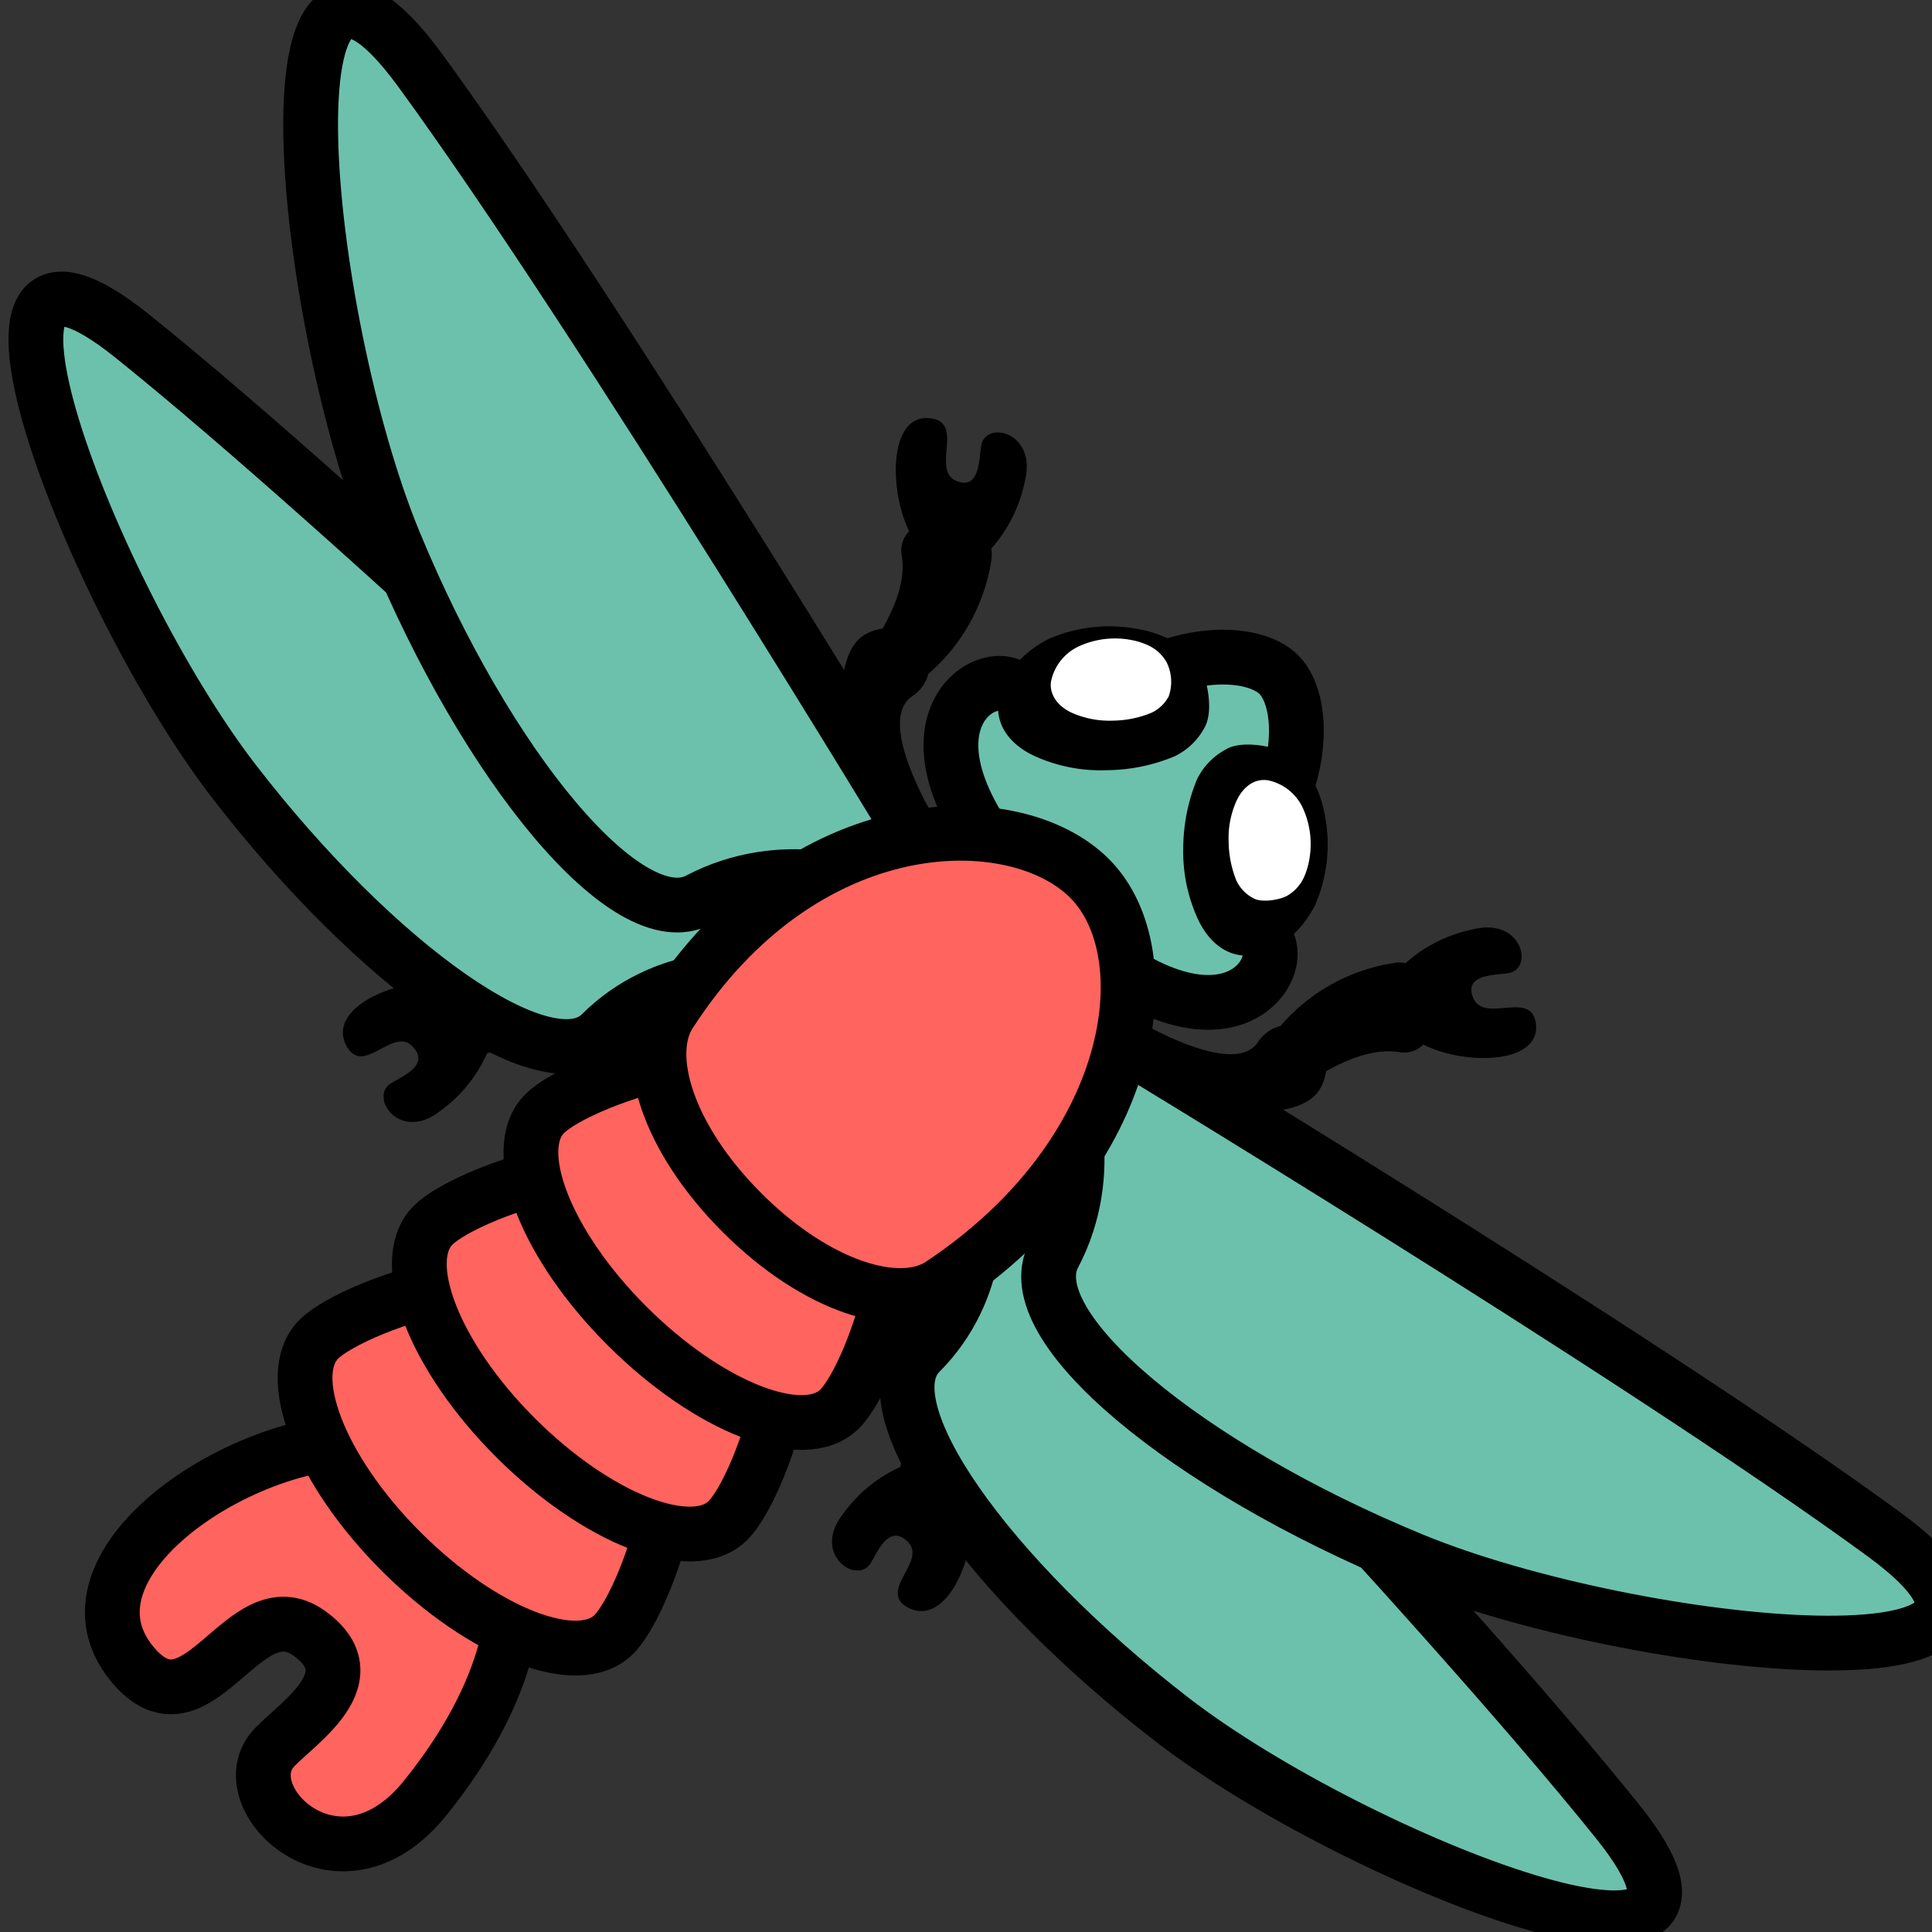 <svg id="Слой_1" data-name="Слой 1" xmlns="http://www.w3.org/2000/svg" viewBox="0 0 200 200"><rect x="0" y="0" width="200" height="200" fill="#333333" stroke="none"/><defs><style>.cls-1{fill:#6cc1ad;}.cls-1,.cls-2{stroke:#000;stroke-linecap:round;stroke-linejoin:round;stroke-width:5.67px;}.cls-2{fill:#ff645f;}.cls-3{fill:#fff;}</style></defs><title>Icons</title><path d="M100.52,126.36s10,12,6,15.46a3.5,3.5,0,0,0-.27.28c-5.82,1.55-9.8,4.25-12.59,8.59a3.36,3.36,0,0,0-.46,1.17,14.76,14.76,0,0,0-5.94,4.88c-3.14,4,1.1,7.11,2.68,5.33.7-.79,1.87-4.53,4-2.5s-3.18,5.12.08,6.86c3.86,2,6.94-5,6.52-9.7a2.73,2.73,0,0,0,1.72-2c.6-2.54,3-4.76,5.3-6.38a4.34,4.34,0,0,0,4.33-.52c4.38-3,.39-16.65-5.14-23.33Z"/><path d="M66,68.22a3.13,3.13,0,0,0,.9,2.66c1.86,2,2.6,5.34,2.88,8.26a4.18,4.18,0,0,0-1.64,4c.49,5.51,13.92,10.2,22.22,9.48l1-4.85c.29.51.58,1,.89,1.44L98.71,88S90,75.12,94.41,72.09a3.93,3.93,0,0,0,1.69-2.33,19.43,19.43,0,0,0,6.51-11.68,3.63,3.63,0,0,0,0-1.28,15,15,0,0,0,3.47-6.92c1.29-5-3.71-6.33-4.44-4-.33,1,0,5-2.64,3.9s.9-6.07-2.69-6.48C92,42.78,92,50.7,94.12,55a2.82,2.82,0,0,0-.76,2.59c.39,2.42-.67,5.17-2,7.48a5,5,0,0,0-1.72.57c-4.14,2.22-2.69,13.18,1,20.69-3.44.19-14,.37-14.86-4.19a2.85,2.85,0,0,0-.11-.39c1.47-5.85,1.09-10.81-1.27-15.75a3.66,3.66,0,0,0-.76-1.07A16.77,16.77,0,0,0,72.35,57c-1.91-5-6.55-3.29-5.8-.89.33,1.06,2.94,4.26.21,4.87S64,55.22,60.92,57C57.34,59,61.87,65.81,66,68.22Z"/><path d="M54.45,90.38a4.36,4.36,0,0,0-.52,4.34c-1.63,2.31-3.85,4.7-6.38,5.3a2.74,2.74,0,0,0-2,1.71c-4.66-.42-11.74,2.67-9.69,6.53,1.74,3.25,4.82-2.05,6.85.07s-1.71,3.31-2.49,4c-1.78,1.58,1.3,5.83,5.33,2.69a14.72,14.72,0,0,0,4.88-6,3.13,3.13,0,0,0,1.16-.46c4.35-2.79,7-6.76,8.59-12.58a3.58,3.58,0,0,0,.29-.27c3.5-4,15.46,6,15.46,6l1.89-6.19C71.1,90,57.48,86,54.45,90.38Z"/><path d="M159,106c-.41-3.59-5.37,0-6.49-2.69s2.89-2.31,3.91-2.64c2.29-.74,1-5.73-4-4.45a14.94,14.94,0,0,0-6.91,3.48,3.21,3.21,0,0,0-1.28,0,19.35,19.35,0,0,0-11.68,6.51,3.94,3.94,0,0,0-2.34,1.69c-3,4.37-15.9-4.3-15.9-4.3l-1.2,6.41c.46.3.94.6,1.44.88l-4.84,1c-.73,8.3,4,21.72,9.47,22.21a4.17,4.17,0,0,0,4-1.63c2.92.27,6.26,1,8.27,2.88a3.19,3.19,0,0,0,2.66.9c2.4,4.15,9.22,8.68,11.26,5.1,1.73-3-4.59-3.11-4-5.84s3.81-.13,4.87.2c2.39.76,4.16-3.88-.89-5.79a16.78,16.78,0,0,0-7.93-1.3,3.73,3.73,0,0,0-1.08-.77c-4.94-2.35-9.9-2.73-15.74-1.27l-.4-.11c-4.56-.89-4.37-11.42-4.19-14.86,7.51,3.68,18.48,5.12,20.7,1a5,5,0,0,0,.56-1.71c2.32-1.31,5.07-2.37,7.49-2a2.84,2.84,0,0,0,2.59-.77C151.55,110.28,159.47,110.22,159,106Z"/><path class="cls-1" d="M105.46,120.08s43.15,45,62,68.49c17,21.19-27,4.2-46.12-10.55s-31.68-32.41-26.11-38c6.44-6.44,6.1-15.28,5-16.41Z"/><path class="cls-1" d="M113.38,106.29s56,33.8,81.63,52.53c23.1,16.9-25.53,12.25-48.86,2.63s-40.95-24.17-37.06-31.55c4.51-8.55,1.58-17.57.13-18.41Z"/><path class="cls-1" d="M82.17,96.78s-45-43.15-68.49-62c-21.2-17-4.2,27,10.55,46.12s32.4,31.68,38,26.11c6.45-6.44,15.29-6.1,16.42-5Z"/><path class="cls-1" d="M96,88.86s-33.8-56-52.54-81.63C26.52-15.87,31.18,32.76,40.8,56.1S65,97.05,72.35,93.15c8.54-4.5,17.57-1.57,18.4-.12Z"/><path class="cls-2" d="M41,149.7c-12.26-3.28-36.63,11.35-27.29,22.59,6.78,8.16,11.47-8.1,18.28-3.23s-2.38,10-4,12.35c-3.68,5.28,7.32,15.49,16,4.75S54.83,165.22,52,158.71Z"/><path class="cls-1" d="M130.56,96.75c-3.76-2.69-5.26-3.48-.34-9.91s4.83-14.33,2.17-17-10.55-2.75-17,2.17-7.22,3.42-9.92-.34-15.82,3.86,2.69,22.37S134.32,99.45,130.56,96.75Z"/><path d="M107.11,78.27c-2.71-1.25-4.11-3.4-3.73-5.74.21-1.24,1.13-4.31,5.18-6.39a15.73,15.73,0,0,1,9.35-1,12,12,0,0,1,2.85.89,7.36,7.36,0,0,1,3.58,3.17c.63,1.22,1.32,4.5.33,6.16a6.91,6.91,0,0,1-3.09,2.94,18.59,18.59,0,0,1-7,1.43A16.53,16.53,0,0,1,107.11,78.27Z"/><path class="cls-3" d="M110.94,73.78c-1.55-.72-2.35-2-2.13-3.28a5.16,5.16,0,0,1,3-3.65,9,9,0,0,1,5.34-.59,7.23,7.23,0,0,1,1.63.51,4.21,4.21,0,0,1,2,1.81,4.57,4.57,0,0,1,.2,3.52,3.91,3.91,0,0,1-1.77,1.68,10.73,10.73,0,0,1-4,.82A9.59,9.59,0,0,1,110.94,73.78Z"/><path d="M124,95.13c1.26,2.72,3.41,4.11,5.75,3.73,1.23-.21,4.31-1.13,6.39-5.17a15.74,15.74,0,0,0,1-9.35,12.1,12.1,0,0,0-.89-2.86,7.43,7.43,0,0,0-3.17-3.57c-1.22-.63-4.5-1.33-6.16-.34a7,7,0,0,0-3,3.09,19,19,0,0,0-1.43,7A16.76,16.76,0,0,0,124,95.13Z"/><path class="cls-2" d="M33,138.64c-3.72,3.72.11,13.58,8.55,22s18.3,12.27,22,8.55,11-24.64,2.52-33.08S36.75,134.92,33,138.64Z"/><path class="cls-2" d="M44.83,126.84c-3.72,3.72.11,13.58,8.55,22s18.3,12.27,22,8.54,10.95-24.63,2.51-33.07S48.55,123.12,44.83,126.84Z"/><path class="cls-2" d="M56.38,115.29c-3.72,3.72.11,13.58,8.56,22s18.3,12.27,22,8.55,11-24.64,2.51-33.08S60.1,111.57,56.38,115.29Z"/><path class="cls-2" d="M69.31,104.92c-2.78,4.31-.27,12.83,7.48,20.59S93.1,135.82,97.38,133c20.43-13.55,23.16-34.32,15.41-42.07S83.21,83.34,69.31,104.92Z"/><path class="cls-3" d="M128,82.91c.72-1.55,1.94-2.35,3.28-2.13a5.13,5.13,0,0,1,3.65,3,9,9,0,0,1,.58,5.35,7.55,7.55,0,0,1-.5,1.63,4.22,4.22,0,0,1-1.82,2c-.69.36-2.57.76-3.51.19A4,4,0,0,1,128,91.18a11,11,0,0,1-.81-4A9.39,9.39,0,0,1,128,82.91Z"/></svg>